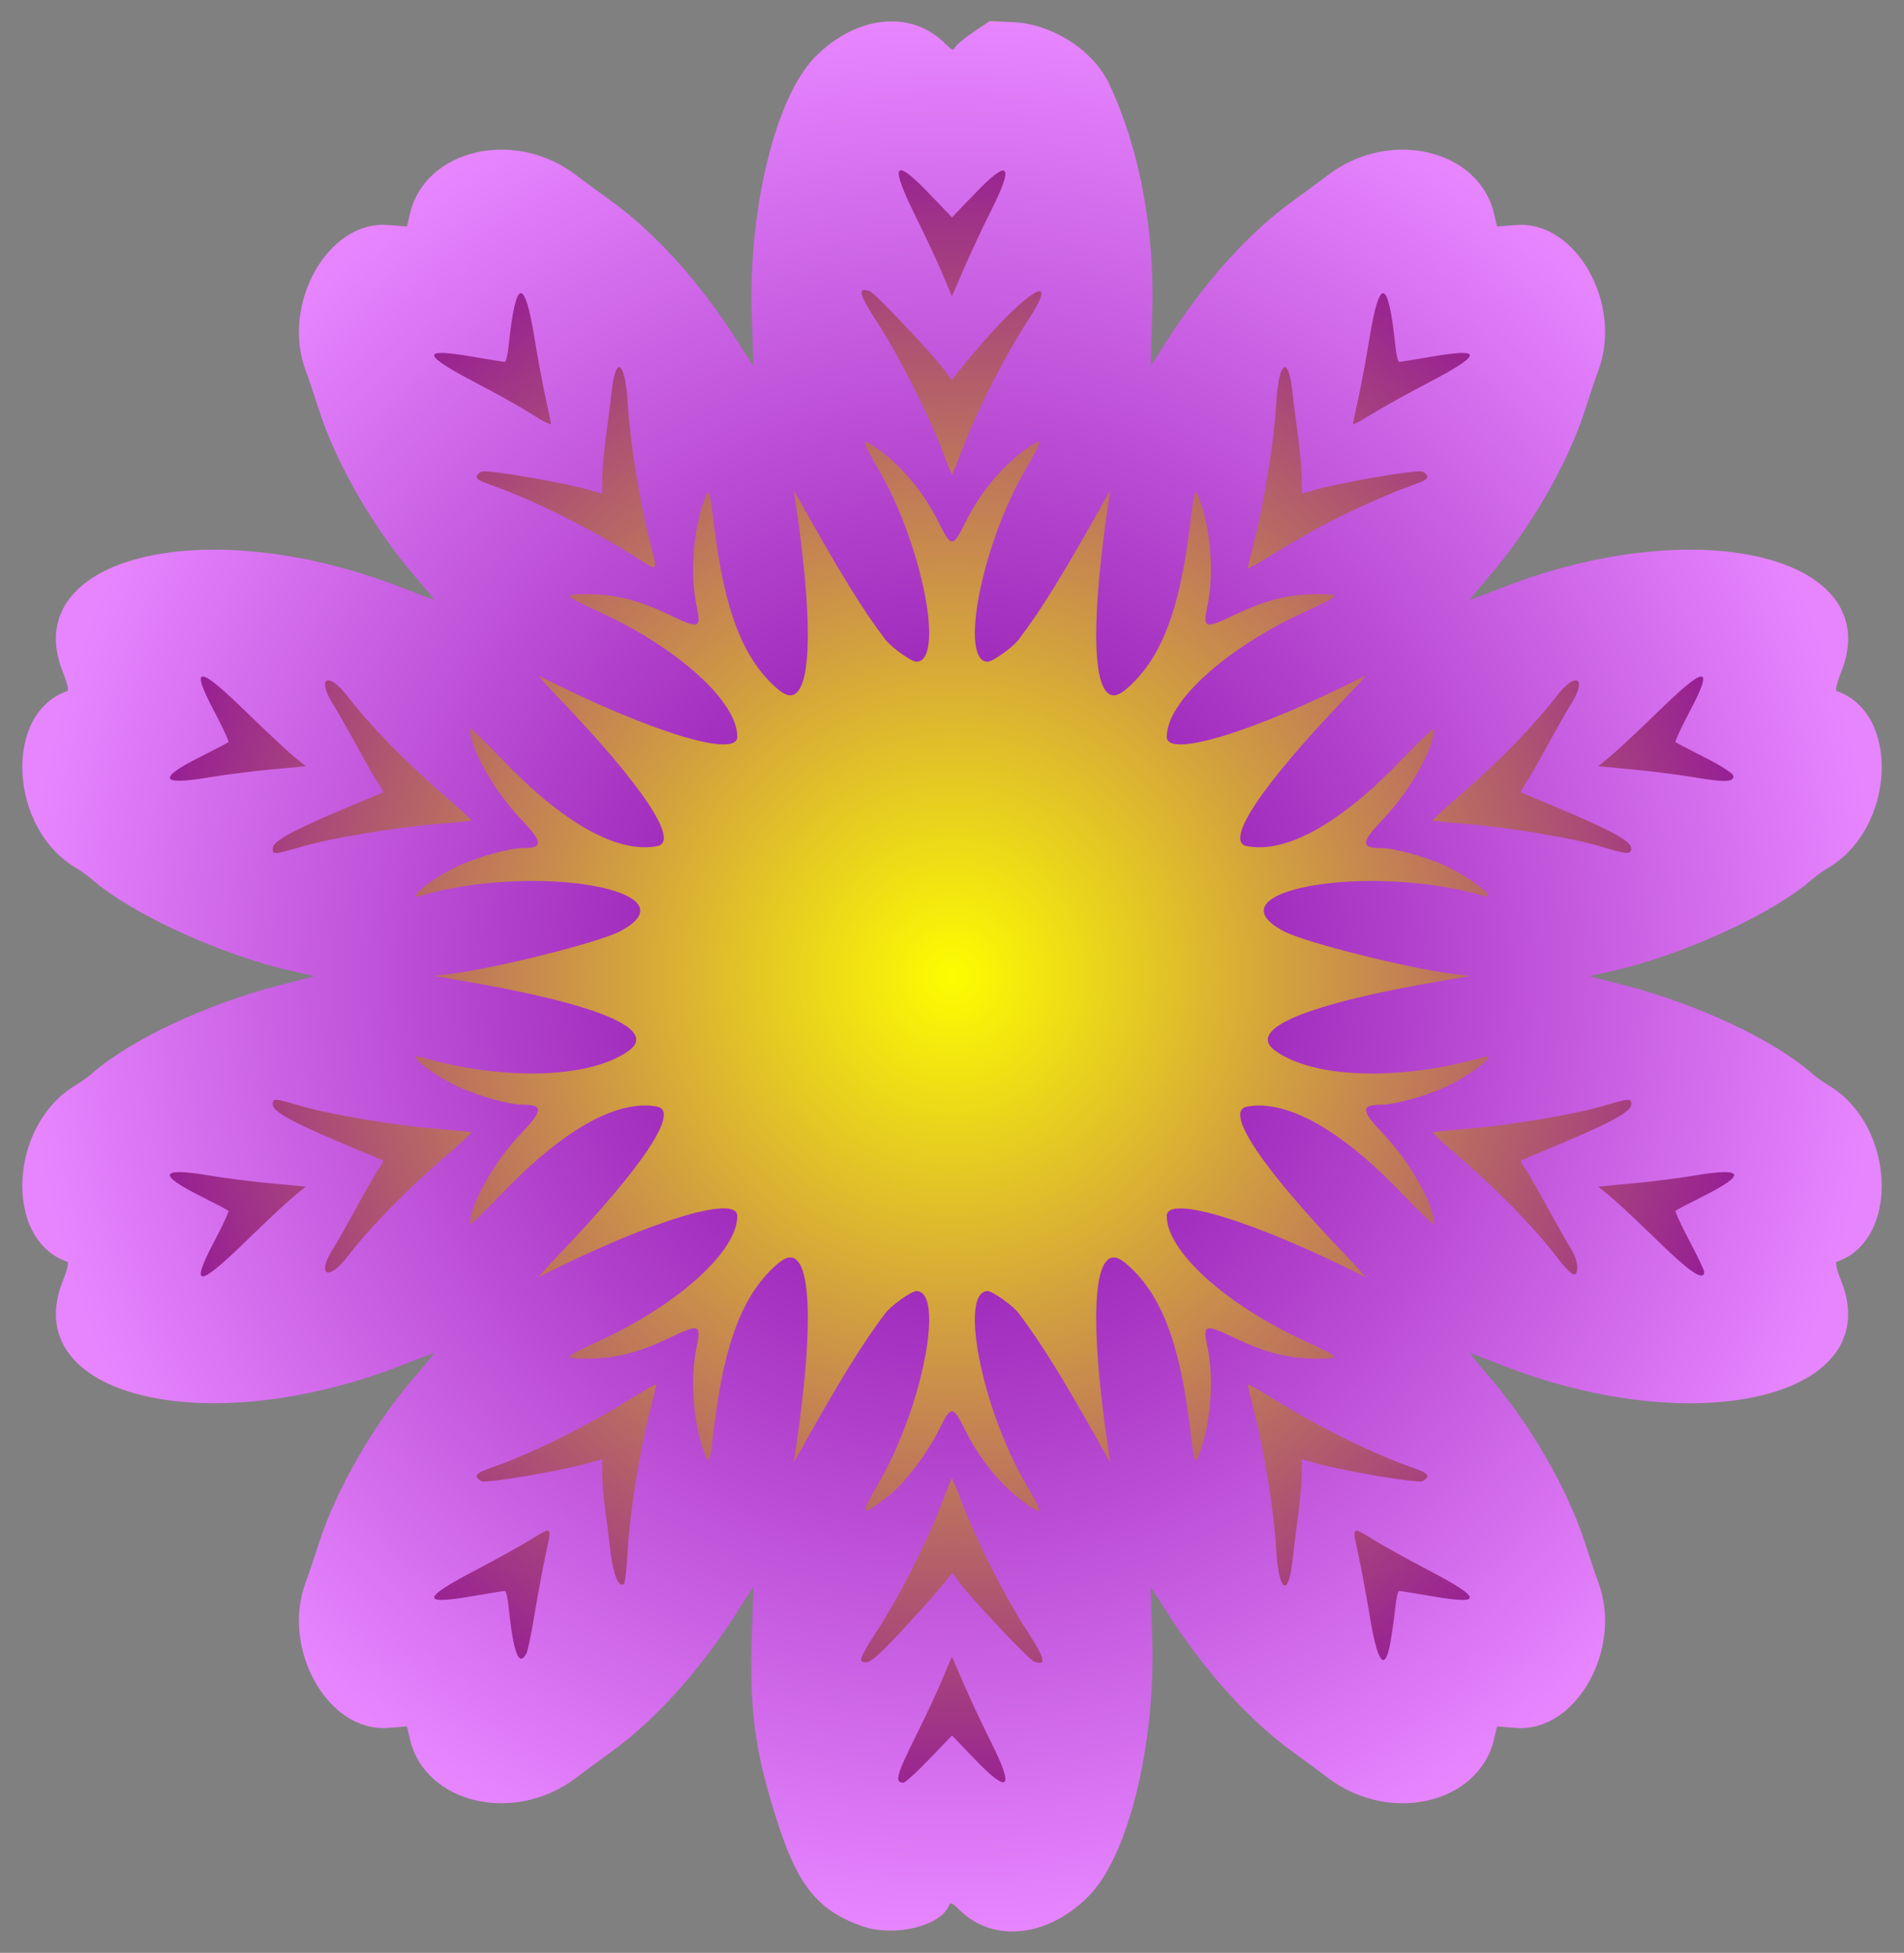<?xml version="1.0" encoding="UTF-8" standalone="no"?>
<svg id="svg4393" xmlns:rdf="http://www.w3.org/1999/02/22-rdf-syntax-ns#" xmlns="http://www.w3.org/2000/svg" height="723" viewBox="0 0 705 723" width="705" version="1.1" xmlns:cc="http://creativecommons.org/ns#" xmlns:xlink="http://www.w3.org/1999/xlink" xmlns:dc="http://purl.org/dc/elements/1.1/">
<rect x="0" y="0" width="705" height="723" fill="#808080" stroke="none"/>
<defs id="defs4397">
<radialGradient id="radialGradient4421" gradientUnits="userSpaceOnUse" cy="361.37" cx="352.5" gradientTransform="matrix(1 0 0 1.027 0 -9.788)" r="340.37">
<stop id="stop4417" stop-color="#fdfd00" offset="0"/>
<stop id="stop4419" stop-color="#80a" offset="1"/>
</radialGradient>
<radialGradient id="radialGradient4437" gradientUnits="userSpaceOnUse" cy="361.44" cx="352.5" gradientTransform="matrix(1 0 0 1.027 0 -9.872)" r="344.24">
<stop id="stop4433" stop-color="#7d009b" offset="0"/>
<stop id="stop4435" stop-color="#e785ff" offset="1"/>
</radialGradient>
</defs>
<g id="g4439">
<path id="path4405" d="m329.29 11.979c-18.446 0.739-32.389 17.416-36.982 34.367-11.116 29.513-10.046 61.84-9.973 92.723-3.058 3.888-7.623-0.757-8.57-4.061-17.674-29.76-42.164-56.289-72.84-72.744-14.988-6.135-35.778-2.714-43.52 12.91-1.948 4.217-2.789 8.825-3.527 13.379-13.521-5.108-29.626 2.418-34.908 15.734-7.082 13.768-3.998 29.961 1.838 43.535 8.748 27.375 25.666 51.255 43.664 73.197 0.78 4.646-5.88 6.338-8.711 3.447-34.869-14.034-74.342-23.517-111.11-11.461-12.196 3.872-23.949 16.932-18.963 30.354 1.474 4.635 5.019 10.692 1.787 15.24-14.789 5.651-17.965 24.181-13.447 37.762 3.246 11.205 11.885 19.702 21.562 25.641 27.678 21.492 62.06 31.776 95.834 39.092-34.345 9.32-70.674 18.352-98.289 42.053-19.708 9.898-28.408 39.406-13.17 56.625 3.514 2.521 10.597 4.626 8.678 10.369-2.575 8.746-7.157 19.031-0.65 27.258 9.743 14.197 28.697 16.557 44.453 17.924 30.483 1.967 60.304-7.809 88.432-18.379 5.199 0.953 3.788 8.364 0.041 10.305-22.927 25.722-40.118 57.443-46.232 91.562-0.733 16.105 9.185 34.839 26.434 36.912 4.36 0.131 8.713-0.647 13.154-0.811-0.68 17.326 17.18 31.027 33.799 28.723 18.632-1.719 32.691-15.714 46.523-26.891 20.107-18.13 35.138-40.988 48.865-64.119-1.711 34.784-3.775 70.956 9.154 103.98 4.505 15.048 14.716 31.074 31.346 33.572 9.332 2.134 20.095-0.541 25.703-8.633 4.951-2.841 8.373 3.284 11.793 5.606 14.384 8.92 33.693 1.056 42.195-12.402 12.497-17.963 15.429-40.545 18.177-61.827 1.709-20.022 0.397-40.159-0.246-60.218 19.372 34.041 44.51 66.471 78.777 86.334 14.865 7.659 36.992 6.242 46.264-9.461 2.714-4.59 4.011-9.896 4.268-15.193 13.545 5.186 29.835-2.255 35.129-15.674 7.298-14.118 3.742-30.606-2.154-44.484-8.815-26.995-25.565-50.556-43.348-72.249-0.78-4.646 5.88-6.338 8.711-3.447 34.869 14.034 74.342 23.517 111.11 11.461 12.198-3.872 23.944-16.932 18.963-30.354-1.474-4.635-5.019-10.692-1.787-15.24 14.049-5.36 17.612-22.413 14.074-35.576-2.764-11.9-11.556-21.284-21.667-27.485-25.524-20.636-57.981-29.905-89.003-38.3-2.716-3.471 2.921-5.275 5.555-5.219 35.142-7.21 69.271-22.178 96.025-46.307 11.773-13.014 14.618-35.024 2.381-48.471-3.808-2.378-10.249-4.473-8.645-10.254 1.896-7.313 6.385-14.512 3.102-22.311-4.433-13.5-19.449-18.231-31.818-20.982-30.431-5.693-61.692 1.365-90.36 11.877-4.85 1.06-9.949 4.56-14.742 3.76-4.469-3.382 0.61-8.923 3.471-11.397 21.575-24.749 37.396-54.978 44.273-87.139 1.728-16.488-7.925-36.657-25.768-39.287-4.579-0.24-9.12 0.586-13.684 0.801 0.651-17.89-17.879-31.411-34.732-28.641-18.51 2.075-32.215 16.186-46.072 27.213-19.857 18.032-34.615 40.72-48.414 63.498 2.324-40.74 3.433-84.29-16.629-121.15-8.4-12.254-25.2-20.017-39.84-15.72-4.548 2.431-7.8 8.266-12.953 8.959-7.259-4.462-13.345-11.777-22.752-10.27z" fill="url(#radialGradient4421)"/>
<path id="path4403" d="m319.41 713.18c-16.07-5.56-23.65-14.61-31.01-37.03-8.66-26.38-10.88-41.63-10.05-69.15l0.591-19.5-6.102 9.5c-14.13 22-30.26 39.85-46.84 51.83-4.675 3.378-10.353 7.561-12.617 9.295-22.778 17.445-56 9.741-61.6-14.286l-1.086-4.661-7.13 0.539c-22.26 1.68-39.71-29.56-30.26-54.22 0.843-2.2 2.969-8.5 4.724-14 6.414-20.094 20.437-44.39 35.928-62.25 3.936-4.537 6.946-8.25 6.689-8.25s-5.568 1.994-11.802 4.432c-73.318 28.667-142.74 11.243-125.47-31.491 1.467-3.629 2.17-6.587 1.611-6.776-23.66-7.99-21.775-50.59 2.891-65.31 1.996-1.19 4.754-3.16 6.129-4.37 14.284-12.55 42.506-25.79 70.04-32.87l12.541-3.223-8.041-1.786c-26.248-5.83-59.894-21.21-74.54-34.08-1.375-1.21-4.133-3.18-6.129-4.37-24.666-14.72-26.551-57.32-2.891-65.31 0.559-0.189-0.144-3.147-1.611-6.776-17.272-42.734 52.148-60.159 125.47-31.491 6.234 2.438 11.546 4.432 11.802 4.432 0.257 0-2.753-3.712-6.689-8.25-15.491-17.86-29.514-42.156-35.928-62.25-1.756-5.5-3.881-11.8-4.724-14-9.445-24.655 8.001-55.901 30.271-54.216l7.13 0.539 1.086-4.661c5.59-24.023 38.82-31.728 61.59-14.282 2.27 1.734 7.94 5.916 12.62 9.295 16.58 11.981 32.71 29.829 46.84 51.829l6.102 9.5-0.591-19.5c-1.192-39.356 8.996-80.396 23.602-95.07 15.228-15.299 35.47-17.35 47.962-4.859 2.509 2.509 3.197 2.793 3.685 1.522 0.33-0.86 3.367-3.416 6.749-5.681l6.15-4.115 8.63 0.405c14.72 0.69 29.82 10.475 35.71 23.146 11.16 23.965 16.74 53.849 15.81 84.654l-0.591 19.5 6.102-9.5c14.13-22 30.26-39.848 46.84-51.829 4.675-3.378 10.353-7.561 12.617-9.295 22.778-17.445 56-9.74 61.6 14.286l1.086 4.661 7.13-0.539c22.27-1.684 39.715 29.561 30.271 54.216-0.843 2.2-2.969 8.5-4.724 14-6.414 20.094-20.437 44.39-35.928 62.25-3.936 4.537-6.946 8.25-6.689 8.25s5.568-1.994 11.802-4.432c73.318-28.667 142.74-11.243 125.47 31.491-1.467 3.629-2.17 6.587-1.611 6.776 23.66 7.995 21.775 50.596-2.891 65.317-1.996 1.191-4.754 3.154-6.129 4.363-14.646 12.871-48.292 28.257-74.541 34.087l-8.041 1.786 12.541 3.223c27.535 7.076 55.758 20.322 70.041 32.874 1.375 1.208 4.133 3.172 6.129 4.363 24.666 14.722 26.551 57.322 2.891 65.317-0.559 0.189 0.144 3.147 1.611 6.776 17.272 42.734-52.148 60.159-125.47 31.491-6.24-2.45-11.55-4.44-11.81-4.44-0.257 0 2.753 3.712 6.689 8.25 15.491 17.86 29.514 42.156 35.928 62.25 1.756 5.5 3.881 11.8 4.724 14 9.445 24.655-8.001 55.901-30.271 54.216l-7.13-0.539-1.086 4.661c-5.599 24.027-38.821 31.731-61.6 14.286-2.26-1.74-7.93-5.92-12.61-9.3-16.58-11.98-32.71-29.83-46.84-51.83l-6.102-9.5 0.591 19.5c1.192 39.356-8.996 80.396-23.602 95.07-15.228 15.299-35.47 17.35-47.962 4.859-2.509-2.509-3.197-2.793-3.685-1.522-2.933 7.644-20.208 11.841-31.984 7.77zm24.7-61.93 8.39-8.75l8.43 8.789c12.802 13.347 14.787 11.038 5.807-6.755-2.785-5.518-7.136-14.807-9.669-20.64l-4.606-10.607-3.397 8.107c-1.869 4.459-6.084 13.507-9.369 20.107-7.84 15.755-8.607 18.5-5.174 18.5 0.654 0 4.966-3.938 9.583-8.75zm-9.53-48.258c5.859-6.321 12.313-13.558 14.343-16.084l3.689-4.591 2.648 3.591c4.44 6.021 25.706 28.533 27.623 29.242 4.824 1.784 4.15-0.994-2.85-11.747-7.855-12.068-19.032-34.178-24.088-47.65-1.805-4.81-3.38-8.635-3.501-8.5-0.12 0.135-2.06 4.976-4.311 10.756-5.591 14.357-15.546 33.801-23.587 46.075-4.778 7.292-6.336 10.425-5.454 10.97 2.294 1.418 4.805-0.538 15.488-12.062zm-139.68 9.197c0.533-0.996 1.904-7.562 3.046-14.591 1.143-7.029 2.969-16.867 4.059-21.862 2.415-11.067 2.715-10.768-5.645-5.644-3.773 2.312-12.782 7.306-20.02 11.096-20.182 10.568-20.664 13.031-1.926 9.828 6.48-1.11 12.12-2.02 12.54-2.02 0.417 0 1.05 2.79 1.406 6.2 1.764 16.881 3.784 22.131 6.536 16.989zm319.99-4.489c0.603-3.465 1.389-9.09 1.745-12.5 0.356-3.41 0.989-6.2 1.406-6.2 0.417 0 6.061 0.907 12.543 2.015 18.738 3.204 18.256 0.74-1.926-9.828-7.238-3.79-16.247-8.783-20.02-11.096-8.36-5.124-8.06-5.423-5.645 5.644 1.09 4.995 2.917 14.833 4.059 21.862 2.989 18.389 5.77 21.974 7.837 10.103zm-282.44-33.93c0.81-14.018 4.255-35.798 7.994-50.551 1.406-5.545 2.556-10.342 2.556-10.658 0-0.317-3.595 1.677-7.989 4.431-17.637 11.053-38.015 21.153-53.766 26.647-5.291 1.846-5.957 2.878-3.042 4.717 1.563 0.986 30.452-3.938 40.546-6.91l4.25-1.251 0.02 5.652c0.011 3.109 0.446 8.599 0.967 12.201s1.427 10.783 2.014 15.958c0.998 8.81 2.975 13.744 5.003 12.491 0.405-0.25 1.056-5.977 1.446-12.726zm246.06 4.378c0.347-3.107 1.274-10.502 2.059-16.433 0.79-5.94 1.43-13.2 1.43-16.16v-5.368l4.25 1.251c10.094 2.972 38.984 7.895 40.546 6.91 2.915-1.839 2.25-2.871-3.042-4.717-15.751-5.494-36.129-15.594-53.766-26.647-4.4-2.75-7.99-4.74-7.99-4.43 0 0.317 1.15 5.113 2.556 10.658 3.696 14.58 7.166 36.452 7.978 50.28 0.919 15.666 4.443 18.406 5.979 4.649zm-149.14-24.62c5.557-4.345 14.01-15.505 18.266-24.117 4.542-9.189 5.177-9.189 9.718 0 6.014 12.168 15.039 22.643 24.891 28.89 3.851 2.442 3.52 1.331-2.954-9.903-15.91-27.63-24.17-70.4-13.59-70.4 1.834 0 9.323 5.345 11.49 8.2 8.448 11.131 16.766 24.631 32.226 52.3l1.676 3-0.526-3.5c-7.915-52.691-5.643-80.039 5.865-70.609 12.986 10.641 20.195 28.644 24.049 60.061 1.766 14.395 1.986 15.069 3.568 10.936 4.303-11.241 5.563-27.845 3.017-39.746-1.783-8.334-0.971-8.602 10.064-3.312 11.486 5.506 20.056 7.669 30.383 7.669 9.375 0 9.185-0.277-4.514-6.586-29.191-13.443-51-33.2-51-46.204 0-8.136 32.68 1.91 73.5 22.594 0.55 0.279-2.838-3.501-7.53-8.399-31.016-32.384-44.755-53.067-36.321-54.679 14.766-2.823 35.002 8.551 57.821 32.498 6.341 6.655 11.53 11.563 11.53 10.906 0-7.152-8.973-23.031-18.867-33.387-8.27-8.66-8.39-10.74-0.6-10.74 4.965 0 17.447-3.52 24.365-6.872 9.495-4.599 19.258-12.464 13.353-10.757-30.882 8.927-62.852 7.944-77.09-2.37-11.004-7.971 11.484-17.341 62.336-25.971l9.996-1.696-5.857-0.688c-16.262-1.911-55.135-11.629-63.102-15.774-28.828-15.001 30.663-25.687 73.717-13.241 5.904 1.707-3.858-6.158-13.353-10.757-6.91-3.36-19.39-6.88-24.36-6.88-7.792 0-7.676-2.08 0.602-10.744 9.9-10.36 18.87-26.24 18.87-33.39 0-0.657-5.188 4.251-11.53 10.906-22.819 23.948-43.054 35.321-57.821 32.498-8.434-1.612 5.304-22.295 36.321-54.679 4.691-4.898 8.08-8.678 7.53-8.399-40.82 20.684-73.5 30.73-73.5 22.594 0-13.003 21.809-32.761 51-46.204 13.7-6.31 13.89-6.59 4.51-6.59-10.327 0-18.897 2.163-30.383 7.669-11.034 5.289-11.847 5.022-10.064-3.312 2.546-11.9 1.286-28.505-3.017-39.746-1.582-4.132-1.802-3.459-3.568 10.936-3.855 31.417-11.063 49.42-24.049 60.061-11.51 9.43-13.78-17.92-5.86-70.61l0.526-3.5-1.676 3c-15.459 27.669-23.777 41.168-32.226 52.3-2.167 2.855-9.656 8.2-11.49 8.2-10.585 0-2.326-42.769 13.595-70.399 6.473-11.235 6.805-12.345 2.954-9.903-9.852 6.247-18.877 16.723-24.891 28.89-4.542 9.189-5.177 9.189-9.718 0-6.014-12.168-15.039-22.643-24.891-28.89-3.851-2.442-3.52-1.331 2.954 9.903 15.91 27.63 24.17 70.4 13.59 70.4-1.834 0-9.323-5.345-11.49-8.2-8.448-11.131-16.766-24.631-32.226-52.3l-1.676-3 0.526 3.5c7.915 52.691 5.643 80.039-5.865 70.609-12.986-10.641-20.195-28.644-24.049-60.061-1.766-14.395-1.986-15.069-3.568-10.936-4.303 11.241-5.563 27.845-3.017 39.746 1.783 8.334 0.971 8.602-10.064 3.312-11.49-5.51-20.06-7.67-30.38-7.67-9.375 0-9.185 0.277 4.514 6.586 29.191 13.443 51 33.2 51 46.204 0 8.136-32.68-1.91-73.5-22.594-0.55-0.279 2.838 3.501 7.53 8.399 31.016 32.384 44.755 53.067 36.321 54.679-14.766 2.823-35.002-8.551-57.821-32.498-6.34-6.66-11.53-11.57-11.53-10.91 0 7.152 8.973 23.031 18.867 33.387 8.278 8.664 8.394 10.744 0.602 10.744-4.965 0-17.447 3.52-24.365 6.872-9.495 4.599-19.258 12.464-13.353 10.757 43.054-12.446 102.54-1.76 73.717 13.241-7.966 4.146-46.839 13.863-63.102 15.774l-5.857 0.688 9.996 1.696c50.853 8.63 73.341 17.999 62.336 25.971-14.239 10.315-46.209 11.298-77.09 2.37-5.904-1.707 3.858 6.158 13.353 10.757 6.919 3.352 19.401 6.872 24.365 6.872 7.792 0 7.676 2.08-0.602 10.744-9.9 10.36-18.87 26.24-18.87 33.39 0 0.657 5.188-4.251 11.53-10.906 22.819-23.948 43.054-35.321 57.821-32.498 8.434 1.612-5.304 22.295-36.321 54.679-4.691 4.898-8.08 8.678-7.53 8.399 40.82-20.684 73.5-30.73 73.5-22.594 0 13.003-21.809 32.761-51 46.204-13.7 6.31-13.89 6.59-4.51 6.59 10.327 0 18.897-2.163 30.383-7.669 11.034-5.289 11.847-5.022 10.064 3.312-2.546 11.9-1.286 28.505 3.017 39.746 1.582 4.132 1.802 3.459 3.568-10.936 3.855-31.417 11.063-49.42 24.049-60.061 11.508-9.43 13.78 17.917 5.865 70.609l-0.526 3.5 1.676-3c15.459-27.669 23.777-41.168 32.226-52.3 2.167-2.855 9.656-8.2 11.49-8.2 10.585 0 2.326 42.769-13.595 70.399-7.619 13.223-7.282 13.694 3.671 5.13zm-237.99-94.32c7.214-7.035 15.082-14.388 17.485-16.339l4.369-3.548-12.869-1.204c-7.079-0.66-17.37-1.97-22.87-2.91-18.108-3.091-19.404-0.507-3.7 7.38 5.658 2.842 10.51 5.39 10.783 5.662 0.272 0.272-1.998 5.204-5.044 10.959-9.409 17.778-6.382 17.778 11.846 0.001zm37.44 5.837c7.755-10.169 21.337-24.155 34.498-35.525 6.353-5.489 11.413-10.118 11.245-10.287-0.169-0.169-5.878-0.756-12.687-1.306-15.866-1.28-38.93-5.137-50.145-8.387-10.48-3.04-10.73-3.05-10.73-0.66 0 2.862 7.88 7.031 33 17.458 4.125 1.712 7.662 3.211 7.859 3.331 0.198 0.12-0.523 1.481-1.601 3.026-1.078 1.544-4.788 7.983-8.243 14.308-3.455 6.325-7.347 13.178-8.649 15.229-6.358 10.019-1.82 12.361 5.458 2.817zm455.18 3.93c0-1.662-1.065-4.699-2.366-6.75s-5.193-8.904-8.649-15.229c-3.455-6.325-7.165-12.763-8.243-14.308-1.078-1.544-1.799-2.906-1.601-3.026s3.734-1.619 7.859-3.331c25.12-10.427 33-14.596 33-17.458 0-2.392-0.249-2.376-10.735 0.663-11.214 3.25-34.279 7.108-50.145 8.387-6.809 0.549-12.518 1.137-12.687 1.306-0.169 0.169 4.891 4.798 11.245 10.287 13.161 11.37 26.742 25.356 34.498 35.525 5.798 7.603 7.824 8.622 7.824 3.933zm47 1.858c0-0.64-2.492-5.873-5.539-11.628-3.046-5.755-5.316-10.687-5.044-10.959 0.272-0.272 5.124-2.82 10.783-5.662 15.704-7.887 14.408-10.471-3.7-7.38-5.5 0.939-15.791 2.249-22.869 2.911l-12.869 1.204 4.369 3.548c2.403 1.951 10.271 9.304 17.485 16.339 12.19 11.89 17.38 15.36 17.38 11.63zm-519.27-157.38c11.214-3.25 34.279-7.108 50.145-8.387 6.809-0.549 12.518-1.137 12.687-1.306 0.169-0.169-4.891-4.798-11.245-10.287-13.161-11.37-26.742-25.356-34.498-35.525-7.279-9.544-11.816-7.202-5.458 2.817 1.301 2.051 5.193 8.904 8.649 15.229 3.455 6.325 7.165 12.763 8.243 14.308 1.078 1.544 1.799 2.906 1.601 3.026s-3.734 1.619-7.859 3.331c-25.12 10.427-33 14.596-33 17.458 0 2.392 0.249 2.376 10.735-0.663zm492.27 0.66c0-2.862-7.88-7.031-33-17.458-4.125-1.712-7.662-3.211-7.859-3.331-0.198-0.12 0.523-1.481 1.601-3.026 1.078-1.544 4.788-7.983 8.243-14.308 3.455-6.325 7.347-13.178 8.649-15.229 6.358-10.019 1.82-12.361-5.458-2.817-7.755 10.169-21.337 24.155-34.498 35.525-6.353 5.489-11.413 10.118-11.245 10.287 0.169 0.169 5.878 0.756 12.687 1.306 15.829 1.276 39.107 5.177 49.38 8.274 10.114 3.05 11.5 3.143 11.5 0.776zm-503.63-29.24 12.869-1.204-4.369-3.548c-2.403-1.951-10.271-9.304-17.485-16.339-18.228-17.777-21.255-17.777-11.846 0.001 3.046 5.755 5.316 10.687 5.044 10.959-0.272 0.272-5.124 2.82-10.783 5.662-15.704 7.887-14.408 10.471 3.7 7.38 5.5-0.939 15.791-2.249 22.869-2.911zm541.42 2.282c-0.168-0.871-4.935-3.909-10.593-6.751-5.658-2.842-10.51-5.39-10.783-5.662-0.272-0.272 1.998-5.204 5.044-10.959 9.409-17.778 6.382-17.778-11.846-0.001-7.214 7.035-15.082 14.388-17.485 16.339l-4.369 3.548 12.869 1.213c7.078 0.667 17.369 1.984 22.869 2.926 11.173 1.914 14.756 1.75 14.293-0.653zm-401.3-87.19c-3.74-14.754-7.21-36.577-8.025-50.468-0.919-15.666-4.443-18.406-5.979-4.649-0.347 3.107-1.274 10.502-2.059 16.433-0.79 5.93-1.43 13.19-1.43 16.15v5.368l-4.25-1.251c-10.094-2.972-38.984-7.895-40.546-6.91-2.915 1.839-2.25 2.871 3.042 4.717 15.737 5.489 36.405 15.731 53.523 26.522 9.389 5.918 8.861 6.464 5.723-5.915zm247.25-4.352c9.865-5.442 26.365-12.889 36.016-16.256 5.291-1.846 5.957-2.878 3.042-4.717-1.563-0.986-30.452 3.938-40.546 6.91l-4.25 1.251v-5.368c0-2.952-0.643-10.221-1.429-16.152-0.786-5.931-1.712-13.326-2.059-16.433-1.536-13.757-5.059-11.018-5.979 4.649-0.811 13.827-4.282 35.7-7.978 50.28-1.406 5.545-2.556 10.342-2.556 10.658 0 0.317 3.595-1.677 7.989-4.431 4.394-2.754 12.381-7.43 17.75-10.391zm-130.87-30.625c5.591-14.357 15.546-33.801 23.587-46.075 14.089-21.502-2.935-9.507-24.376 17.176l-3.689 4.591-2.648-3.591c-4.44-6.021-25.706-28.533-27.623-29.242-4.824-1.784-4.15 0.994 2.85 11.747 7.855 12.068 19.032 34.178 24.088 47.65 1.805 4.81 3.38 8.635 3.501 8.5 0.12-0.135 2.06-4.976 4.311-10.756zm-152.87-8.3c0-0.163-0.895-4.397-1.989-9.409s-2.923-14.863-4.066-21.892c-3.776-23.233-6.987-22.43-9.582 2.397-0.356 3.41-0.989 6.2-1.406 6.2-0.417 0-6.061-0.907-12.543-2.015-18.738-3.204-18.256-0.741 1.926 9.828 7.238 3.79 16.085 8.727 19.66 10.969 5.929 3.719 8 4.734 8 3.921zm304.73-3.851c3.722-2.281 12.69-7.249 19.928-11.039 20.182-10.568 20.664-13.031 1.926-9.828-6.48 1.11-12.12 2.02-12.54 2.02-0.417 0-1.05-2.79-1.406-6.2-2.595-24.827-5.806-25.63-9.582-2.397-1.143 7.029-2.972 16.881-4.066 21.892-1.094 5.011-1.989 9.245-1.989 9.409 0 0.728 1.39 0.036 7.732-3.851zm-141.99-74.383c8.98-17.793 6.995-20.102-5.807-6.755l-8.43 8.788-8.43-8.788c-13.388-13.954-14.786-11.163-4.636 9.249 3.429 6.896 7.764 16.187 9.632 20.646l3.397 8.107 4.606-10.607c2.533-5.834 6.884-15.122 9.669-20.64z" fill="url(#radialGradient4437)"/>
</g>
</svg>
